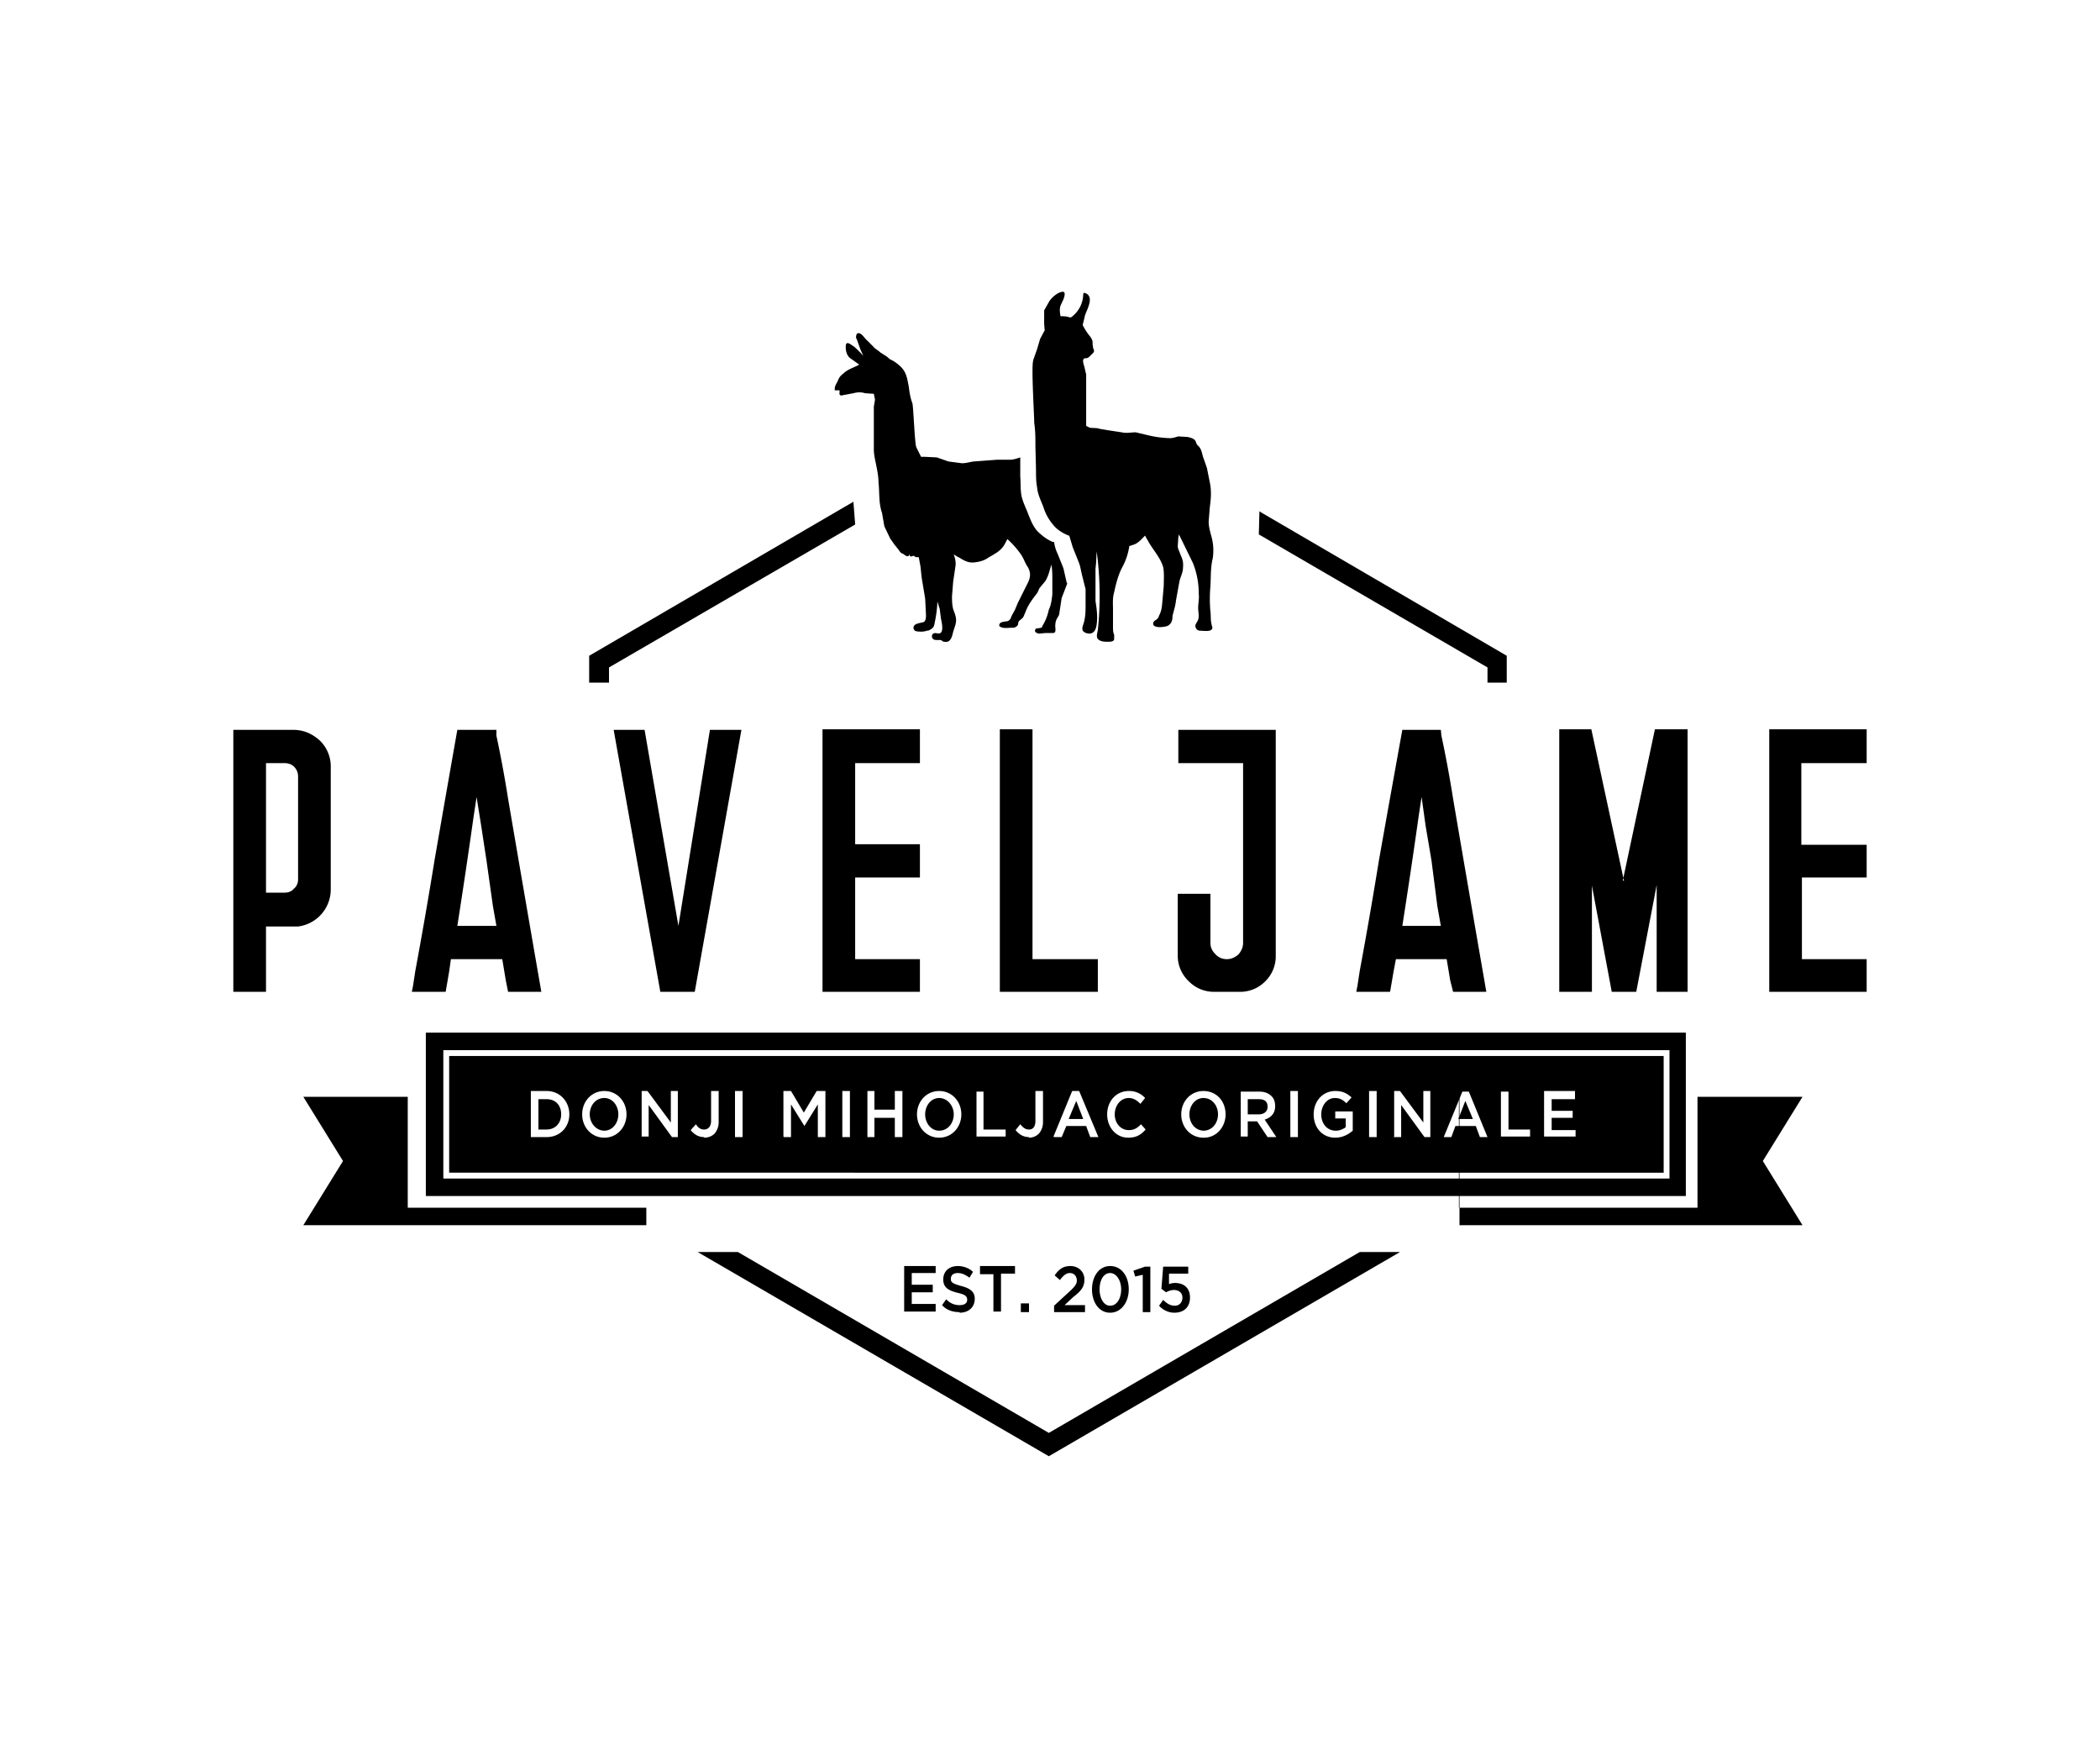 <svg width="360" height="300" xmlns="http://www.w3.org/2000/svg" xmlns:xlink="http://www.w3.org/1999/xlink"><defs><path id="a" d="M0 0h360v300H0z"/></defs><g fill="none" fill-rule="evenodd"><mask id="b" fill="#fff"><use xlink:href="#a"/></mask><g fill="#000" mask="url(#b)"><path d="M215.8 87.6l42.5 24.8v4.6H255v-2.6l-39.2-22.8.1-4zM146.3 86l.3 3.9-42.2 24.5v2.6H101v-4.6L146.3 86zM240 214.6l-60.2 35-60.2-35h6.9l53.3 31 53.3-31h6.9zM270.7 188H291v19h-40.9v-19H309l-6.8 11 6.8 11h-58.8v-22h20.5zm-200.8 0v19h40.9v3H52l6.8-11-6.8-11h18z"/><path d="M285.2 180H76v22h210.2v-22h-1zm0 1v20H77v-20h208.2zM73 205v-28h216v28H73zm18-10.1h2.7c2.3 0 3.9-1.7 3.9-3.9S96 187 93.7 187H91v7.8zm1.3-1.3v-5.2h1.4c1.5 0 2.5 1 2.5 2.6 0 1.5-1 2.6-2.5 2.6h-1.4zm11.3 1.4c2.2 0 3.8-1.8 3.8-4s-1.6-4-3.8-4c-2.2 0-3.8 1.8-3.8 4s1.6 4 3.8 4zm0-1.2c-1.4 0-2.5-1.3-2.5-2.8 0-1.5 1-2.8 2.5-2.8 1.4 0 2.4 1.3 2.4 2.8 0 1.5-1 2.8-2.4 2.8zm6.3 1h1.3v-5.4l4 5.5h1V187H115v5.4L111 187H110v7.8zm10.8.2c.8 0 1.4-.3 1.8-.7a3 3 0 0 0 .7-2V187h-1.3v5.1c0 1-.5 1.5-1.2 1.5-.6 0-1-.3-1.4-.9l-.9 1c.5.6 1.2 1.2 2.3 1.2zm5.3-.1h1.3V187H126v7.8zm8.4 0h1.2v-5.6l2.3 3.7 2.3-3.7v5.6h1.3V187H140l-2.2 3.7-2.2-3.7h-1.3v7.8zm10 0h1.3V187h-1.3v7.8zm4.3 0h1.2v-3.3h3.5v3.3h1.3V187h-1.3v3.2h-3.5v-3.2h-1.2v7.8zm12.3.1c2.2 0 3.8-1.8 3.8-4s-1.6-4-3.8-4c-2.2 0-3.8 1.8-3.8 4s1.6 4 3.8 4zm0-1.2c-1.4 0-2.4-1.3-2.4-2.8 0-1.5 1-2.8 2.4-2.8s2.5 1.3 2.5 2.8c0 1.5-1 2.8-2.5 2.8zm6.4 1h5v-1.2h-3.8v-6.5h-1.2v7.8zm9 .2c.7 0 1.3-.3 1.7-.7a3 3 0 0 0 .7-2V187h-1.3v5.1c0 1-.4 1.5-1.1 1.5-.6 0-1-.3-1.5-.9l-.8 1c.5.6 1.2 1.2 2.3 1.2zm4.3-.1h1.3l.8-1.9h3.4l.7 1.9h1.4L185 187h-1.2l-3.2 7.8zm2.5-3.1l1.3-3.1 1.2 3.1h-2.5zm10.2 3.2c1.4 0 2.2-.5 3-1.4l-.8-.9c-.7.7-1.2 1-2.1 1-1.4 0-2.4-1.2-2.4-2.7 0-1.5 1-2.8 2.4-2.8.8 0 1.4.4 2 1l.8-1a3.6 3.6 0 0 0-2.8-1.2c-2.2 0-3.7 1.8-3.7 4s1.5 4 3.6 4zm13 0c2.1 0 3.7-1.8 3.7-4s-1.5-4-3.8-4c-2.2 0-3.8 1.8-3.8 4s1.6 4 3.8 4zm0-1.2c-1.5 0-2.5-1.3-2.5-2.8 0-1.5 1-2.8 2.4-2.8 1.5 0 2.5 1.3 2.5 2.8 0 1.5-1 2.8-2.5 2.8zm6.3 1h1.2v-2.6h1.6l1.8 2.7h1.5l-2-3c1-.3 1.8-1 1.8-2.3 0-.7-.2-1.3-.6-1.7-.5-.5-1.2-.8-2.1-.8h-3.2v7.8zm1.2-3.8v-2.6h1.9c1 0 1.5.4 1.5 1.3 0 .8-.6 1.3-1.5 1.3H214zm7.3 3.9h1.3V187h-1.3v7.8zm7.7.1c1.3 0 2.3-.6 3-1.2v-3.3h-3v1.2h1.8v1.5c-.4.3-1 .6-1.7.6-1.5 0-2.5-1.2-2.5-2.8 0-1.5 1-2.8 2.3-2.8 1 0 1.5.4 2 .9l.9-1c-.8-.7-1.5-1.1-2.8-1.1-2.2 0-3.7 1.8-3.7 4 0 2.3 1.5 4 3.7 4zm5.8-.1h1.3V187h-1.3v7.8zm4.2 0h1.3v-5.5l4 5.5h1V187H244v5.4l-4-5.4h-1v7.8zm8.6 0h1.3l.7-1.9h3.5l.7 1.9h1.3l-3.2-7.8h-1.1l-3.2 7.8zm2.5-3.1l1.2-3.1 1.3 3.1H250zm7.3 3h5v-1.2h-3.7v-6.5h-1.3v7.8zm7.4 0h5.4v-1.1H266v-2.1h3.6v-1.2H266v-2h4V187h-5.3v7.8zM56.7 131.6v20.8a6.4 6.4 0 0 1-5.6 6.4h-5.5V170H40v-44.9h10.3c1.8 0 3.3.7 4.6 1.9a6.2 6.2 0 0 1 1.8 4.6zm-5.6 1.5c0-.6-.2-1.2-.7-1.7-.4-.4-1-.6-1.6-.6h-3.2V153h3.2c.6 0 1.2-.2 1.6-.7.5-.4.7-1 .7-1.6V133zm34-8v1a200.8 200.8 0 0 1 2 10.8 10636.5 10636.5 0 0 0 5.7 33.1h-5.7l-.4-2a716 716 0 0 0-.6-3.6h-8.8l-.3 2.1a716 716 0 0 1-.6 3.5h-5.8l.2-1 .4-2.6a829.5 829.5 0 0 0 3.3-19 6556 6556 0 0 1 3.9-22.3h6.7zm0 33.6l-.6-3.4-1.1-7.8-.9-5.9-.8-5-.5 3.3a1218 1218 0 0 1-2.8 18.8h6.7zm31.2 0l5.4-33.6h5.4l-8 44.9h-5.9l-8-44.9h5.3l5.8 33.6zm30.3-28v14h11.1v5.7h-11.1v14h11.1v5.6H141v-45h16.7v5.8h-11.1zM177 125v39.4h11.2v5.6h-16.8v-45h5.6zm25 .1h16.7v38.7a6 6 0 0 1-1.8 4.4 6 6 0 0 1-4.4 1.8h-4.4a6 6 0 0 1-4.3-1.8 6 6 0 0 1-1.9-4.4v-10.6h5.6v8.4c0 .8.3 1.4.9 2 .5.5 1.1.8 1.9.8.8 0 1.4-.3 2-.8.5-.6.8-1.2.8-2v-30.8H202V125zm45 0l.1 1a200.8 200.8 0 0 1 2 10.8 10634.3 10634.3 0 0 0 5.7 33.1h-5.7l-.5-2a716 716 0 0 0-.6-3.6h-8.7l-.4 2.1a716 716 0 0 1-.6 3.5h-5.8l.2-1 .4-2.6a829.5 829.5 0 0 0 3.3-19 6556 6556 0 0 1 4-22.3h6.6zm0 33.6l-.6-3.4-1-7.8-1-5.9-.7-5-.5 3.3a1218 1218 0 0 1-2.8 18.8h6.6zm31.2-7.8l5.5-25.9h5.6v45H284v-18.3l-3.5 18.3h-4.2l-3.4-18.2V170h-5.6v-45h5.5l5.6 26zm30.6-20.1v14H320v5.6h-11.1v14H320v5.6h-16.7v-45H320v5.8h-11.1z"/><g fill-rule="nonzero"><path d="M177.1 61.8l.7-2 .5-1.7.8-1.5a13 13 0 0 1-.1-2v-1.4l.9-1.6c.5-.7 1.5-1.6 2.4-1.6l.2.2c.1.7-.4 1.5-.7 2.2-.2.6-.1 1.2 0 1.8.5 0 1 0 1.6.2h.2a5 5 0 0 0 2.1-4 .2.2 0 0 1 .2-.2c1.2.3 1 1.5.7 2.3-.2.7-.6 1.3-.7 2l-.3 1.2c.4.8.8 1.4 1.3 2 .2.3.4.6.4 1v.3l.1.7c.3.5.1.7-.2 1-.3.2-.4.5-.7.6-.2.2-.5 0-.7.2-.3.3 0 1 .1 1.4l.3 1.3V73l.6.3c.5.1 1.2 0 1.7.2l1.8.3 2 .3c.8.2 1.6 0 2.4 0l2.1.5a18 18 0 0 0 3.8.5c.5 0 1-.2 1.4-.3l1.6.1c.4.1.9.2 1.2.5.3.3.2.7.6 1 .5.5.6 1 .8 1.8l.7 2 .5 2.5c.3 1.4.2 2.8 0 4.2l-.2 2.5c0 .8.2 1.5.4 2.3a9 9 0 0 1 .3 4c-.4 1.6-.3 3.2-.4 4.8a24 24 0 0 0 0 4.3c.1.7 0 1.5.2 2.2 0 .3.3.6 0 .9-.3.4-1.5.2-2 .2-.3 0-.6-.2-.7-.5-.3-.5.3-1 .4-1.4.2-.6 0-1.4 0-2 0-.8.2-1.6.1-2.4a14 14 0 0 0-1-5.3l-2.2-4.5-.2-.4-.1.5-.1 1.5c0 .5.3.9.4 1.3.4.9.6 1.4.5 2.4 0 .8-.4 1.5-.6 2.3l-.6 3.3c-.1 1-.4 1.8-.6 2.7 0 .6-.1 1.2-.7 1.6-.4.3-2.8.6-2.6-.4 0-.2.2-.4.4-.5.3-.2.5-.4.6-.8.5-.9.5-1.8.6-2.8l.2-2.3c0-1 .1-2.2-.1-3.2-.5-1.7-1.8-3-2.6-4.5a11 11 0 0 1-.5-.9c-.6.6-1.1 1.2-1.8 1.5l-.9.3c-.2 1.3-.6 2.5-1.2 3.6-.7 1.3-1.1 2.9-1.4 4.3-.3 1-.2 2-.2 3v3c0 .4 0 .9.2 1.3v.7c0 .5-.7.5-1 .5-.6 0-1.4 0-1.8-.5-.3-.3-.1-1 0-1.5a56.8 56.8 0 0 0-.2-13.5l-.1 2-.1 1v5.5c.2 1.3.4 2.7.2 4-.1 1-.6 1.9-1.8 1.5-1.2-.4-.4-1.4-.3-2.2.2-.9.2-1.8.2-2.7V101l-.6-2.4c-.2-.8-.3-1.6-.6-2.3l-1-2.5-.6-2h-.1c-1-.4-2-1-2.7-1.9a8.4 8.4 0 0 1-1.6-2.9c-.4-1.1-1-2.2-1.1-3.4-.2-1-.2-2-.2-3.1l-.1-4c0-1.4 0-2.7-.2-4 0-1.2-.5-9.4-.2-10.6z"/><path d="M183 99.9l-1 2.6-.4 2.6c0 .3-.2.6-.4.9-.2.4-.3.8-.3 1.3 0 .4.2 1.1-.3 1.2h-1.4l-1 .1c-.4 0-1-.3-.7-.7 0-.2.3-.2.4-.2l.6-.1c.2-.1.2-.4.3-.5.5-.8.8-1.7 1-2.6.4-.8.5-1.8.6-2.6v-2.6c0-.9 0-1.8-.2-2.6v.2c-.3 1-.5 1.9-1 2.7l-1 1.2c-.2.4-.3.8-.6 1.1-.6.8-1.2 1.6-1.6 2.5l-.5 1.2c-.2.5-.7.6-.9 1-.1.3 0 .6-.4.8-.2.2-.5.2-.9.2-.6 0-1.4.2-2-.3v-.2c.1-.5.7-.5 1.1-.6.2 0 .4 0 .6-.2.2-.1.3-.4.4-.7l.6-1.1.5-1.2.6-1.2 1.1-2.2c.5-1 .5-1.8 0-2.7-.5-.7-.7-1.5-1.2-2.2a16 16 0 0 0-2.3-2.6c-.3.5-.5 1.1-1 1.6-.6.7-1.5 1.1-2.3 1.6-.7.5-1.5.7-2.4.8-1 .1-1.7-.3-2.5-.8a5 5 0 0 1-1-.6c.2.6.4 1.3.3 2l-.4 2.7-.2 2.5c0 .7 0 1.4.2 2.2.2.6.5 1.2.5 1.9s-.3 1.3-.5 2c-.2.8-.4 1.9-1.5 1.7-.3 0-.4-.2-.6-.3h-.7c-.4 0-.7-.1-.8-.4-.1-.3 0-.6.2-.7.5-.3 1 .3 1.4-.3.3-.6 0-1.8-.1-2.3l-.2-1.6-.4-1.3a21 21 0 0 1-.4 3.3c-.1.4-.1 1-.5 1.3-.3.2-.5.4-.9.4-.5.2-1.2.2-1.8.1a.6.6 0 0 1-.5-.6c0-.8 1.3-.8 1.8-1 .5-.4.3-1.5.3-2l-.1-2-.6-3.6-.2-1.9-.3-1.6h-.5c-.2-.1-.3-.3-.5-.2-.2 0-.2.2-.5 0l-.2-.3v.3c-.1 0-.3.1-.4 0a2 2 0 0 1-.6-.4c-.3 0-.6-.4-.7-.6l-.8-1-.7-1-1-2.1-.4-2.3c-.6-1.7-.4-3.5-.6-5.2 0-1-.2-2-.4-3s-.4-1.8-.4-2.7v-7.3l.2-1.2-.2-1-1.5-.1c-.6-.2-1.3-.2-2 0l-1.6.3c-.2 0-.5.2-.7 0-.2-.2 0-.4-.1-.8h-.8v-.3c0-.5.4-1 .6-1.5.2-.5.5-.8.9-1.1.7-.7 1.8-1 2.7-1.5l-1.4-1c-.7-.4-1-1.4-.9-2.3.1-.9 1 0 1.4.2A17.7 17.7 0 0 1 148 61l-.5-1.1-.6-1.7c-.2-.3-.2-.6 0-1l.2-.1c.7 0 1 .8 1.6 1.3l1 1c.3.4.8.6 1.2 1l1.1.7.6.5.6.3c.6.4 1.4 1 1.8 1.7.5.8.6 1.8.8 2.7.1 1 .3 2 .6 2.8.2.6.4 7.1.7 7.6l.5 1 .3.6h.7l2 .1 2 .7 2.3.3c.7 0 1.3-.2 2-.3l4-.3h2.2c.6 0 1.2-.2 1.8-.4v3.3c.1 1 0 2.1.2 3.2s.8 2.2 1.2 3.3c.4 1 .8 2 1.5 2.8.8.8 1.7 1.5 2.7 1.9h.2c.1.7.3 1.4.6 2l1 2.5.5 2.2.1.4z"/></g><path d="M155 224.9V217h5.4v1.2h-4.1v2h3.6v1.3h-3.6v2h4.1v1.3H155zm9.5 0c-1.1 0-2.2-.3-3-1.2l.7-1c.7.7 1.4 1 2.3 1 .8 0 1.3-.3 1.3-.9 0-.6-.3-.9-1.6-1.2-1.6-.4-2.5-.9-2.5-2.3s1-2.3 2.5-2.3c1 0 2 .4 2.6 1l-.6 1c-.7-.5-1.3-.8-2-.8-.8 0-1.2.4-1.2 1s.3.8 1.7 1.2c1.6.4 2.4 1 2.4 2.2 0 1.5-1.1 2.4-2.6 2.4zm5.8 0v-6.5H168V217h6v1.3h-2.4v6.5h-1.3zm4.7 0v-1.5h1.4v1.5H175zm5.7 0v-1.1l2.5-2.3c1-.9 1.4-1.4 1.4-2 0-.8-.5-1.3-1.2-1.3-.6 0-1.1.4-1.7 1.2l-.9-.8c.7-1 1.4-1.6 2.7-1.6 1.4 0 2.4 1 2.4 2.3 0 1.3-.6 2-1.9 3l-1.5 1.4h3.5v1.2h-5.3zm9.6.1c-1.9 0-3.1-1.8-3.1-4s1.2-4 3.1-4c2 0 3.2 1.8 3.2 4s-1.3 4-3.2 4zm0-1.2c1.2 0 1.9-1.3 1.9-2.8 0-1.5-.8-2.8-1.9-2.8-1.1 0-1.8 1.2-1.8 2.8 0 1.5.7 2.8 1.8 2.8zm5.6 1v-6.3l-1.3.3-.3-1 2-.7h.9v7.8h-1.3zm5.4.2c-1 0-2-.5-2.6-1.2l.7-1c.6.6 1.2 1 2 1s1.3-.6 1.3-1.4c0-.8-.6-1.3-1.5-1.3a3 3 0 0 0-1.3.4l-.8-.6.3-3.8h4.3v1.2h-3.3v1.8a3 3 0 0 1 1-.2c1.5 0 2.6.8 2.6 2.5 0 1.6-1 2.6-2.7 2.6z"/></g></g></svg>